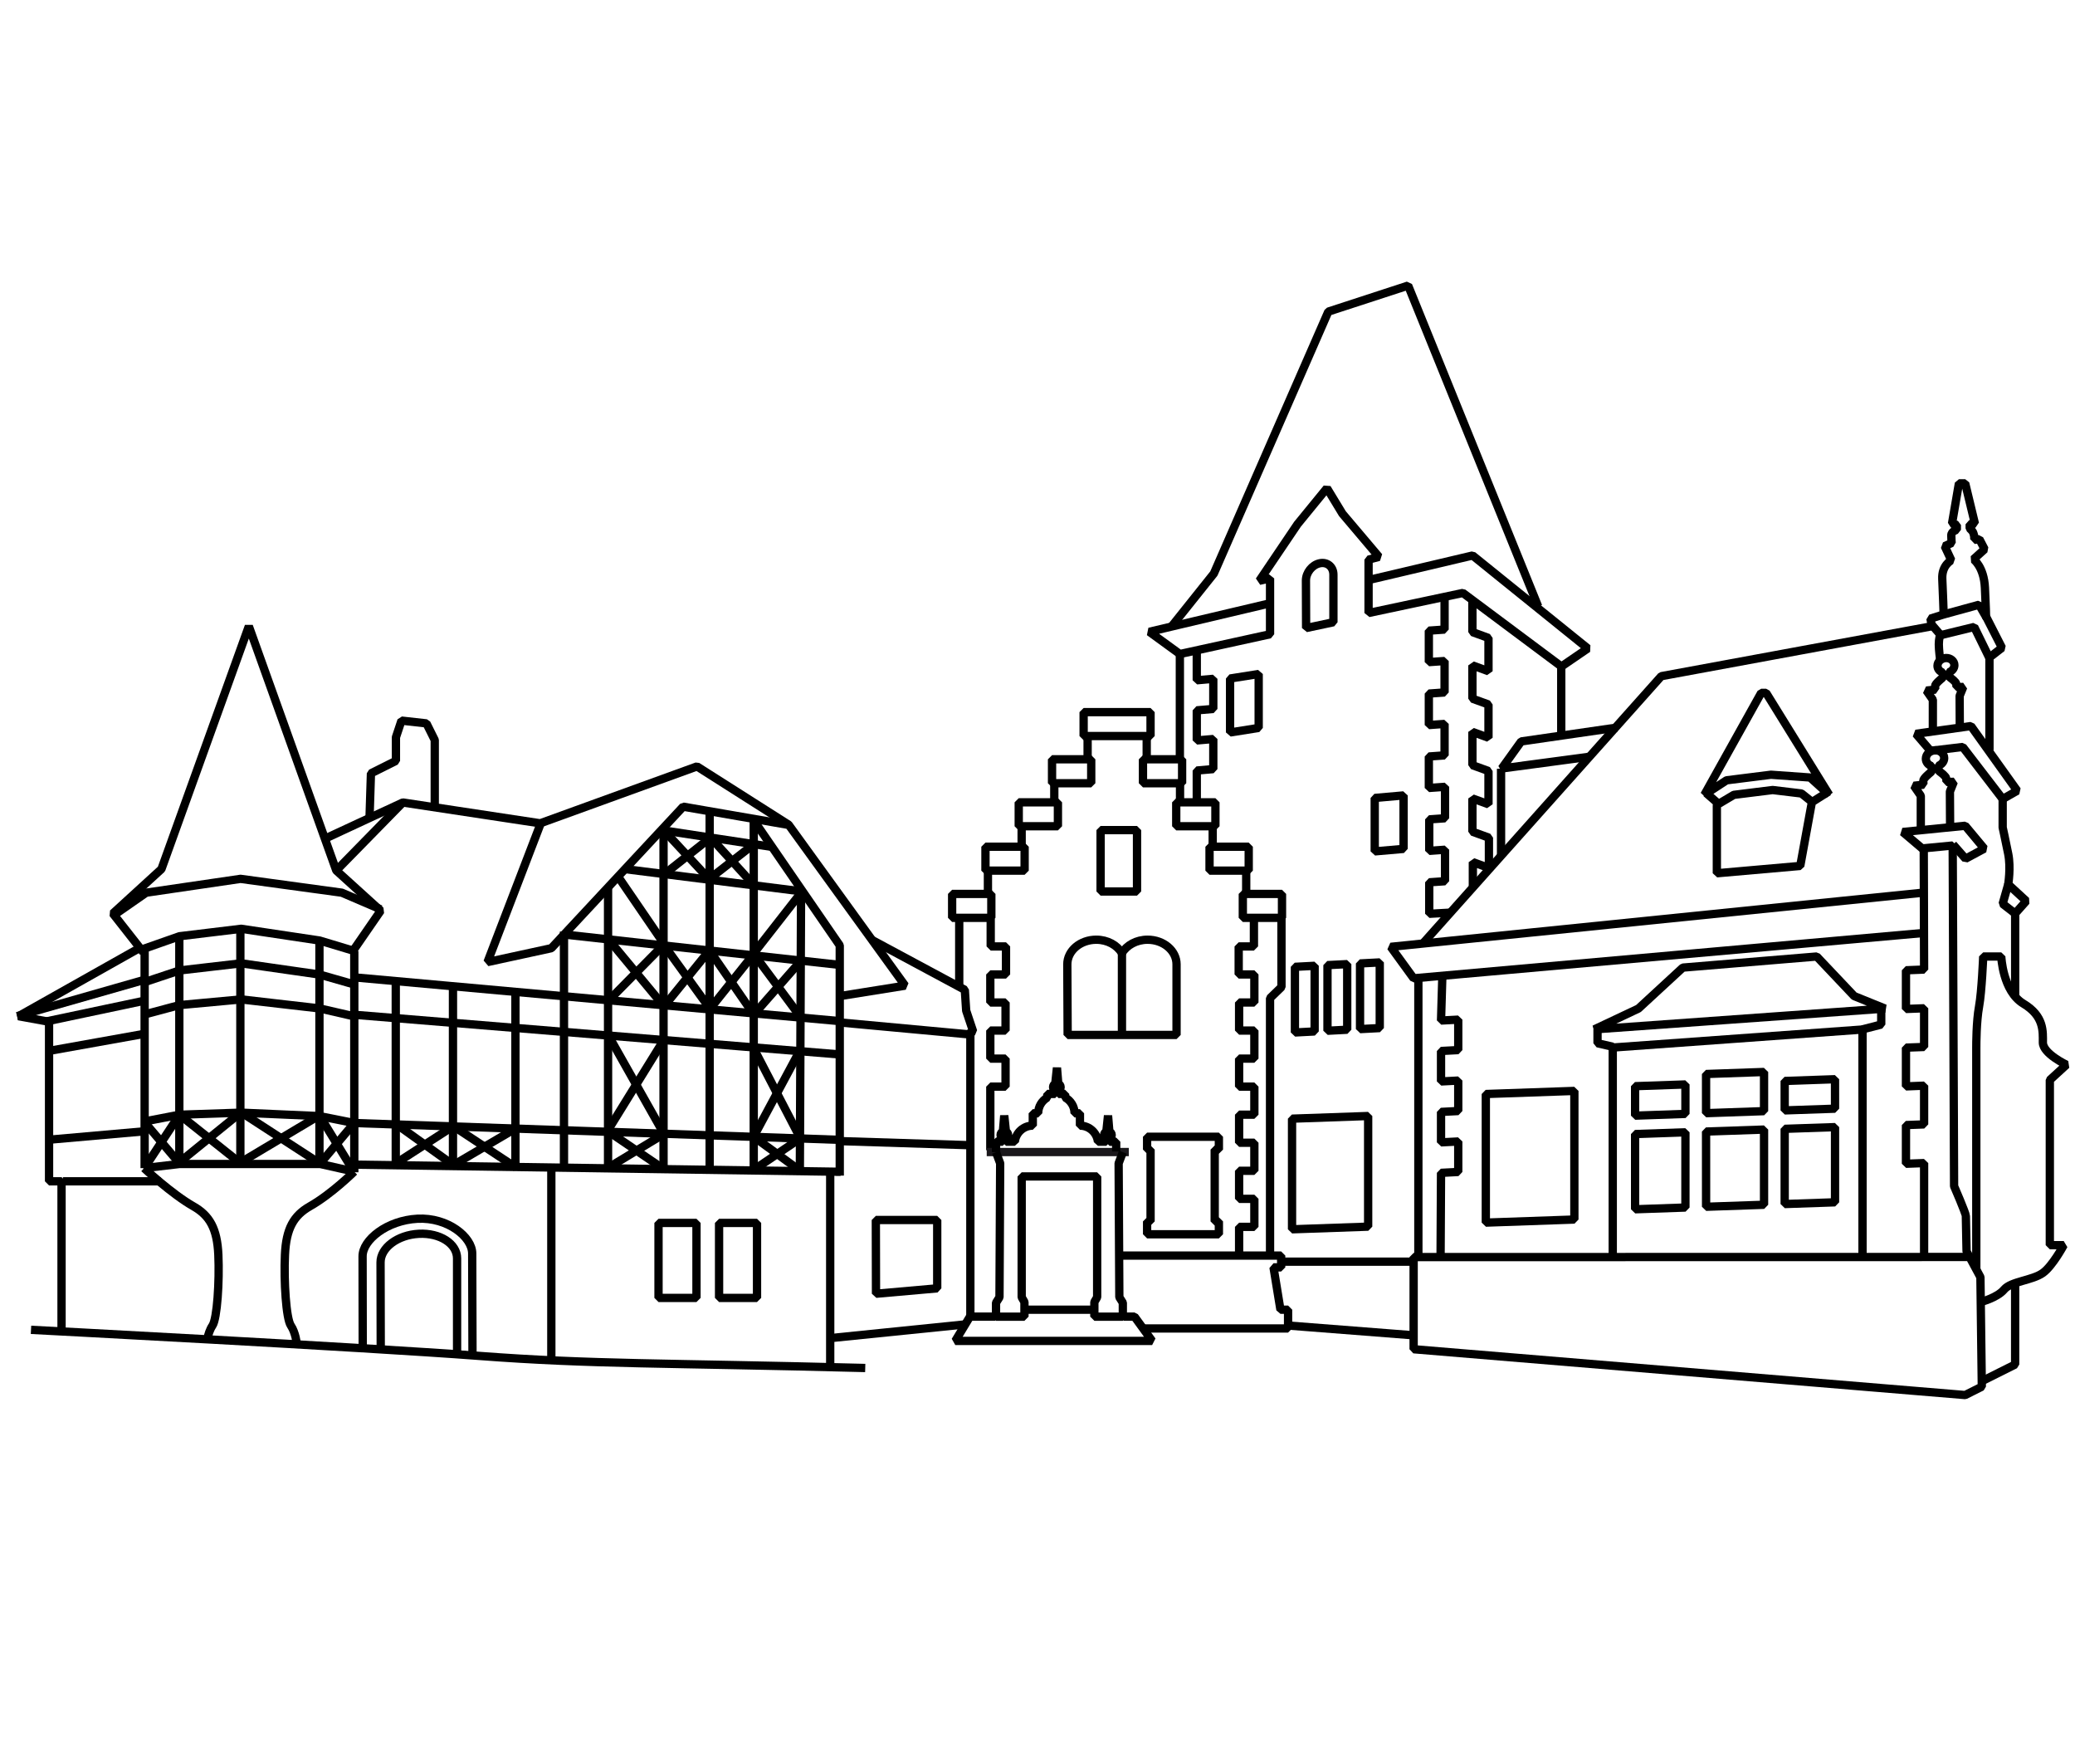 <?xml version="1.0" encoding="utf-8"?>
<!-- Generator: Adobe Illustrator 15.1.0, SVG Export Plug-In . SVG Version: 6.00 Build 0)  -->
<!DOCTYPE svg PUBLIC "-//W3C//DTD SVG 1.1//EN" "http://www.w3.org/Graphics/SVG/1.1/DTD/svg11.dtd">
<svg version="1.1" id="Ebene_1" xmlns="http://www.w3.org/2000/svg" xmlns:xlink="http://www.w3.org/1999/xlink" x="0px" y="0px"
	 width="100px" height="85px" viewBox="1.197 0 100 85" enable-background="new 1.197 0 100 85" xml:space="preserve">
<polyline fill="none" stroke="#000000" stroke-width="0.4" stroke-linejoin="bevel" points="57.657,30.189 59.696,27.636 
	65.213,15.015 69.059,13.761 75.326,29.224 "/>
<polyline fill="none" stroke="#000000" stroke-width="0.4" stroke-linejoin="bevel" points="62.413,29.068 56.587,30.444 
	58.058,31.515 62.404,30.562 62.404,27.871 61.887,27.986 63.727,25.26 65.146,23.523 65.892,24.752 67.653,26.833 67.152,26.966 
	67.152,29.538 71.698,28.572 76.446,32.116 77.717,31.246 72.166,26.767 67.188,27.941 "/>
<rect x="47.083" y="43.074" fill="none" stroke="#000000" stroke-width="0.4" stroke-linejoin="bevel" width="1.889" height="1.152"/>
<rect x="48.689" y="40.801" fill="none" stroke="#000000" stroke-width="0.4" stroke-linejoin="bevel" width="1.887" height="1.152"/>
<rect x="50.293" y="38.661" fill="none" stroke="#000000" stroke-width="0.4" stroke-linejoin="bevel" width="1.888" height="1.153"/>
<rect x="51.898" y="36.588" fill="none" stroke="#000000" stroke-width="0.4" stroke-linejoin="bevel" width="1.888" height="1.153"/>
<rect x="61.092" y="43.074" fill="none" stroke="#000000" stroke-width="0.4" stroke-linejoin="bevel" width="1.888" height="1.152"/>
<rect x="59.488" y="40.801" fill="none" stroke="#000000" stroke-width="0.4" stroke-linejoin="bevel" width="1.888" height="1.152"/>
<rect x="57.883" y="38.661" fill="none" stroke="#000000" stroke-width="0.4" stroke-linejoin="bevel" width="1.888" height="1.153"/>
<rect x="56.28" y="36.588" fill="none" stroke="#000000" stroke-width="0.4" stroke-linejoin="bevel" width="1.886" height="1.153"/>
<rect x="53.42" y="34.315" fill="none" stroke="#000000" stroke-width="0.4" stroke-linejoin="bevel" width="3.225" height="1.153"/>
<line fill="none" stroke="#000000" stroke-width="0.4" stroke-linejoin="bevel" x1="53.612" y1="35.492" x2="53.612" y2="36.596"/>
<line fill="none" stroke="#000000" stroke-width="0.4" stroke-linejoin="bevel" x1="52.006" y1="37.766" x2="52.006" y2="38.669"/>
<line fill="none" stroke="#000000" stroke-width="0.4" stroke-linejoin="bevel" x1="50.433" y1="39.839" x2="50.433" y2="40.809"/>
<line fill="none" stroke="#000000" stroke-width="0.4" stroke-linejoin="bevel" x1="48.808" y1="41.979" x2="48.808" y2="43.115"/>
<line fill="none" stroke="#000000" stroke-width="0.4" stroke-linejoin="bevel" x1="56.46" y1="35.492" x2="56.46" y2="36.596"/>
<line fill="none" stroke="#000000" stroke-width="0.4" stroke-linejoin="bevel" x1="58.066" y1="37.766" x2="58.066" y2="38.669"/>
<line fill="none" stroke="#000000" stroke-width="0.4" stroke-linejoin="bevel" x1="59.64" y1="39.839" x2="59.64" y2="40.809"/>
<line fill="none" stroke="#000000" stroke-width="0.4" stroke-linejoin="bevel" x1="61.255" y1="41.979" x2="61.255" y2="43.115"/>
<polyline fill="none" stroke="#000000" stroke-width="0.4" stroke-linejoin="bevel" points="61.627,44.252 61.627,45.604 
	60.893,45.604 60.893,46.955 61.648,46.955 61.648,48.307 60.913,48.307 60.913,49.658 61.648,49.658 61.648,51.01 60.913,51.01 
	60.913,52.361 61.648,52.361 61.648,53.712 60.913,53.712 60.913,55.064 61.648,55.064 61.648,56.416 60.913,56.416 60.913,57.767 
	61.648,57.767 61.648,59.118 60.913,59.118 60.913,60.471 "/>
<polyline fill="none" stroke="#000000" stroke-width="0.4" stroke-linejoin="bevel" points="48.942,44.252 48.942,45.604 
	49.679,45.604 49.679,46.955 48.923,46.955 48.923,48.307 49.657,48.307 49.657,49.658 48.923,49.658 48.923,51.01 49.657,51.01 
	49.657,52.361 48.923,52.361 48.923,55.425 "/>
<polyline fill="none" stroke="#000000" stroke-width="0.4" stroke-linejoin="bevel" points="70.815,28.819 70.815,30.336 
	70.057,30.389 70.057,31.904 70.815,31.852 70.815,33.367 70.057,33.421 70.057,34.937 70.815,34.883 70.815,36.399 70.057,36.453 
	70.057,37.969 70.837,37.914 70.837,39.429 70.076,39.483 70.076,40.999 70.837,40.945 70.837,42.462 70.076,42.515 70.076,44.032 
	71.059,43.978 "/>
<polyline fill="none" stroke="#000000" stroke-width="0.4" stroke-linejoin="bevel" points="72.157,28.856 72.157,30.458 
	72.931,30.74 72.931,32.344 72.157,32.062 72.157,33.666 72.931,33.946 72.931,35.549 72.157,35.267 72.157,36.87 72.931,37.152 
	72.931,38.755 72.157,38.474 72.157,40.076 72.952,40.365 72.952,41.825 72.178,41.543 72.178,42.705 "/>
<polyline fill="none" stroke="#000000" stroke-width="0.4" stroke-linejoin="bevel" points="58.873,31.33 58.873,32.78 
	59.669,32.71 59.669,34.161 58.873,34.229 58.873,35.679 59.669,35.61 59.669,37.059 58.873,37.129 58.873,38.579 "/>
<line fill="none" stroke="#000000" stroke-width="0.4" stroke-linejoin="bevel" x1="47.425" y1="44.219" x2="47.425" y2="47.562"/>
<polyline fill="none" stroke="#000000" stroke-width="0.4" stroke-linejoin="bevel" points="62.955,44.219 62.955,47.562 
	62.404,48.097 62.404,60.502 "/>
<line fill="none" stroke="#1A171B" stroke-width="0.4" stroke-linejoin="bevel" x1="48.75" y1="55.512" x2="55.597" y2="55.512"/>
<g>
	<path fill="none" stroke="#000000" stroke-width="0.4" stroke-linejoin="bevel" d="M54.989,55.486v-0.471h-0.32v-0.159
		c0.062-0.03,0.104-0.092,0.104-0.164c0-0.076-0.047-0.143-0.113-0.169l-0.064-0.77l-0.082,0.773
		c-0.062,0.027-0.107,0.091-0.107,0.165c0,0.072,0.043,0.134,0.104,0.164v0.159H54.11c-0.051-0.435-0.417-0.774-0.867-0.774v-0.594
		h-0.26c0-0.331-0.185-0.614-0.455-0.763v-0.171h-0.32v-0.161c0.061-0.03,0.104-0.092,0.104-0.165c0-0.076-0.046-0.142-0.114-0.168
		l-0.063-0.77l-0.082,0.772c-0.062,0.029-0.106,0.091-0.106,0.165c0,0.073,0.043,0.135,0.103,0.165v0.161H51.67v0.176
		c-0.261,0.153-0.44,0.433-0.44,0.758h-0.26v0.594c-0.449,0-0.816,0.34-0.866,0.774h-0.425v-0.159
		c0.06-0.03,0.103-0.092,0.103-0.164c0-0.074-0.044-0.138-0.106-0.165l-0.082-0.773l-0.065,0.77
		c-0.066,0.026-0.112,0.093-0.112,0.169c0,0.072,0.042,0.134,0.103,0.164v0.159h-0.321v0.503"/>
	<polyline fill="none" stroke="#000000" stroke-width="0.4" stroke-linejoin="bevel" points="49.197,55.519 49.398,56.055 
		49.365,62.508 49.198,62.775 49.198,63.444 50.568,63.444 50.568,62.74 50.435,62.508 50.435,56.689 54.072,56.689 54.072,62.508 
		53.937,62.74 53.937,63.444 55.309,63.444 55.309,62.775 55.141,62.508 55.107,56.055 55.31,55.519 	"/>
	<line fill="none" stroke="#000000" stroke-width="0.4" stroke-linejoin="bevel" x1="50.568" y1="63.109" x2="53.912" y2="63.109"/>
	<polyline fill="none" stroke="#000000" stroke-width="0.4" stroke-linejoin="bevel" points="49.177,63.443 47.942,63.443 
		47.235,64.614 56.721,64.614 55.871,63.443 55.334,63.443 	"/>
	<path fill="none" stroke="#000000" stroke-width="0.4" stroke-linejoin="bevel" d="M57.898,49.87v-3.403
		c0-0.656-0.625-1.186-1.395-1.186c-0.542,0-1.006,0.264-1.239,0.647c-0.229-0.384-0.694-0.647-1.234-0.647
		c-0.771,0-1.396,0.529-1.396,1.186l0.016,3.403h2.475h0.3H57.898z"/>
	
		<rect x="54.238" y="39.999" fill="none" stroke="#000000" stroke-width="0.4" stroke-linejoin="bevel" width="1.755" height="2.958"/>
	<polygon fill="none" stroke="#000000" stroke-width="0.4" stroke-linejoin="bevel" points="59.737,58.855 59.737,55.394 
		59.938,55.394 59.938,54.776 56.479,54.776 56.479,55.394 56.646,55.394 56.646,58.855 56.479,58.855 56.479,59.474 59.938,59.474 
		59.938,58.855 	"/>
	<polyline fill="none" stroke="#000000" stroke-width="0.4" stroke-linejoin="bevel" points="70.71,46.959 70.644,49.176 
		71.474,49.132 71.474,50.599 70.644,50.643 70.644,52.111 71.474,52.068 71.474,53.536 70.644,53.579 70.644,55.046 71.474,55.003 
		71.474,56.472 70.644,56.515 70.622,60.609 	"/>
	<line fill="none" stroke="#000000" stroke-width="0.4" stroke-linejoin="bevel" x1="69.552" y1="47.094" x2="69.552" y2="60.535"/>
	<polyline fill="none" stroke="#000000" stroke-width="0.4" stroke-linejoin="bevel" points="93.933,44.953 69.324,47.141 
		68.221,45.624 69.726,45.47 93.866,43.015 	"/>
	<path fill="none" stroke="#000000" stroke-width="0.4" stroke-linejoin="bevel" d="M97.075,36.152v-4.471l0.602-0.468l-0.768-1.505
		c0,0-0.008-0.508-0.053-1.386c-0.048-1.02-0.551-1.372-0.551-1.372l0.536-0.485l-0.252-0.484l-0.25,0.033
		c0,0,0.033-0.184-0.066-0.385c-0.028-0.056-0.151-0.167-0.151-0.167v-0.199l0.251-0.034l-0.468-1.939h-0.302l-0.333,1.939
		l0.232,0.067v0.233c0,0-0.267,0.066-0.267,0.267c0,0.201,0.018,0.369,0.018,0.369l-0.336,0.151L95.236,27
		c0,0-0.469,0.235-0.435,0.902c0.033,0.669,0.066,1.706,0.066,1.706l-0.635,0.201l0.065,0.368l-13.038,2.406L69.786,45.444"/>
	<polyline fill="none" stroke="#000000" stroke-width="0.4" stroke-linejoin="bevel" points="93.883,40.926 92.896,40.09 
		95.905,39.79 96.825,40.893 95.922,41.378 95.319,40.691 	"/>
	<polygon fill="none" stroke="#000000" stroke-width="0.4" stroke-linejoin="bevel" points="86.075,33.386 86.31,33.386 
		89.352,38.301 88.432,37.465 86.544,37.331 84.404,37.6 83.334,38.301 	"/>
	<polyline fill="none" stroke="#000000" stroke-width="0.4" stroke-linejoin="bevel" points="89.325,38.143 88.517,38.653 
		87.956,41.726 83.937,42.079 83.937,38.787 84.755,38.301 86.627,38.068 88.015,38.235 88.517,38.635 	"/>
	<line fill="none" stroke="#000000" stroke-width="0.4" stroke-linejoin="bevel" x1="83.42" y1="38.209" x2="83.972" y2="38.694"/>
	<polygon fill="none" stroke="#000000" stroke-width="0.4" stroke-linejoin="bevel" points="88.75,46.09 82.298,46.625 
		80.157,48.599 78.033,49.601 92.041,48.599 90.555,47.997 	"/>
	<polyline fill="none" stroke="#000000" stroke-width="0.4" stroke-linejoin="bevel" points="78.186,49.601 78.186,50.27 
		78.92,50.438 78.92,60.567 	"/>
	<polyline fill="none" stroke="#000000" stroke-width="0.4" stroke-linejoin="bevel" points="91.859,48.599 91.859,49.368 
		90.957,49.601 90.957,60.535 	"/>
	<polygon fill="none" stroke="#000000" stroke-width="0.4" stroke-linejoin="bevel" points="83.417,53.639 86.211,53.541 
		86.211,51.654 83.417,51.752 	"/>
	<polygon fill="none" stroke="#000000" stroke-width="0.4" stroke-linejoin="bevel" points="83.418,58.149 86.211,58.053 
		86.211,54.429 83.417,54.525 	"/>
	<polygon fill="none" stroke="#000000" stroke-width="0.4" stroke-linejoin="bevel" points="87.206,53.506 89.632,53.423 
		89.631,52.003 87.206,52.088 	"/>
	<polygon fill="none" stroke="#000000" stroke-width="0.4" stroke-linejoin="bevel" points="87.206,58.018 89.632,57.934 
		89.632,54.311 87.206,54.394 	"/>
	<polygon fill="none" stroke="#000000" stroke-width="0.4" stroke-linejoin="bevel" points="79.997,53.759 82.422,53.674 
		82.422,52.255 79.997,52.339 	"/>
	<polygon fill="none" stroke="#000000" stroke-width="0.4" stroke-linejoin="bevel" points="79.997,58.27 82.422,58.186 
		82.422,54.561 79.997,54.646 	"/>
	<line fill="none" stroke="#000000" stroke-width="0.4" stroke-linejoin="bevel" x1="78.988" y1="50.472" x2="91.057" y2="49.601"/>
	<path fill="none" stroke="#000000" stroke-width="0.4" stroke-linejoin="bevel" d="M64.142,30.263l1.316-0.28v-2.292
		c0-0.38-0.297-0.627-0.661-0.549c-0.367,0.077-0.663,0.45-0.663,0.832L64.142,30.263z"/>
	<polyline fill="none" stroke="#000000" stroke-width="0.4" stroke-linejoin="bevel" points="79.121,35.058 74.507,35.727 
		73.571,37.03 77.816,36.461 	"/>
	<line fill="none" stroke="#000000" stroke-width="0.4" stroke-linejoin="bevel" x1="76.438" y1="32.116" x2="76.438" y2="35.393"/>
	<line fill="none" stroke="#000000" stroke-width="0.4" stroke-linejoin="bevel" x1="73.537" y1="37.042" x2="73.537" y2="41.255"/>
	<line fill="none" stroke="#000000" stroke-width="0.4" stroke-linejoin="bevel" x1="58.058" y1="31.515" x2="58.058" y2="36.595"/>
	<polyline fill="none" stroke="#000000" stroke-width="0.4" stroke-linejoin="bevel" points="55.148,60.502 62.94,60.502 
		62.94,61.069 62.571,61.069 62.905,63.109 63.273,63.109 63.273,64.012 56.285,64.012 	"/>
	<line fill="none" stroke="#000000" stroke-width="0.4" stroke-linejoin="bevel" x1="63.34" y1="63.877" x2="69.358" y2="64.346"/>
	<line fill="none" stroke="#000000" stroke-width="0.4" stroke-linejoin="bevel" x1="63.006" y1="60.794" x2="69.358" y2="60.794"/>
	<polygon fill="none" stroke="#000000" stroke-width="0.4" stroke-linejoin="bevel" points="77.07,52.567 72.803,52.716 
		72.803,58.913 77.07,58.764 	"/>
	<polygon fill="none" stroke="#000000" stroke-width="0.4" stroke-linejoin="bevel" points="67.132,53.776 63.464,53.904 
		63.464,59.235 67.132,59.107 	"/>
	<polygon fill="none" stroke="#000000" stroke-width="0.4" stroke-linejoin="bevel" points="60.478,35.294 61.856,35.076 
		61.856,32.477 60.478,32.695 	"/>
	<polygon fill="none" stroke="#000000" stroke-width="0.4" stroke-linejoin="bevel" points="67.449,41.025 68.839,40.904 
		68.839,38.328 67.449,38.451 	"/>
	<polygon fill="none" stroke="#000000" stroke-width="0.4" stroke-linejoin="bevel" points="63.603,49.751 64.553,49.701 
		64.553,46.538 63.603,46.588 	"/>
	<polygon fill="none" stroke="#000000" stroke-width="0.4" stroke-linejoin="bevel" points="65.172,49.668 66.123,49.618 
		66.123,46.457 65.172,46.506 	"/>
	<polygon fill="none" stroke="#000000" stroke-width="0.4" stroke-linejoin="bevel" points="66.741,49.588 67.691,49.538 
		67.691,46.375 66.741,46.425 	"/>
	<path fill="none" stroke="#000000" stroke-width="0.4" stroke-linejoin="bevel" d="M96.44,61.203V50.505c0-0.2,0-1.271,0.134-2.007
		c0.133-0.736,0.199-2.408,0.199-2.408h0.87c0,0,0.066,1.672,1.07,2.274c1.002,0.602,0.936,1.339,0.936,1.872
		c0,0.535,1.137,1.07,1.137,1.07l-0.802,0.734V60h0.669c0,0-0.536,1.001-1.004,1.337c-0.516,0.369-1.538,0.401-1.872,0.804
		c-0.334,0.398-1.137,0.601-1.137,0.601"/>
	<path fill="none" stroke="#000000" stroke-width="0.4" stroke-linejoin="bevel" d="M97.711,38.481v1.392
		c0,0,0.133,0.601,0.267,1.27c0.134,0.668,0,1.471,0,1.471l0.87,0.802l-0.535,0.603v4.013"/>
	<line fill="none" stroke="#000000" stroke-width="0.4" stroke-linejoin="bevel" x1="47.961" y1="49.768" x2="47.961" y2="63.41"/>
	<polyline fill="none" stroke="#000000" stroke-width="0.4" stroke-linejoin="bevel" points="43.213,45.289 47.694,47.696 
		47.76,48.699 48.096,49.703 47.827,49.836 41.675,49.268 	"/>
	<polyline fill="none" stroke="#000000" stroke-width="0.4" stroke-linejoin="bevel" points="39.135,39.738 34.12,38.87 
		27.767,45.69 24.691,46.358 27.232,39.738 	"/>
	<line fill="none" stroke="#000000" stroke-width="0.4" stroke-linejoin="bevel" x1="20.612" y1="38.669" x2="17.403" y2="41.945"/>
	<line fill="none" stroke="#000000" stroke-width="0.4" stroke-linejoin="bevel" x1="41.642" y1="49.201" x2="18.271" y2="47.095"/>
	<line fill="none" stroke="#000000" stroke-width="0.4" stroke-linejoin="bevel" x1="41.704" y1="50.813" x2="18.21" y2="48.892"/>
	<line fill="none" stroke="#000000" stroke-width="0.4" stroke-linejoin="bevel" x1="18.271" y1="45.823" x2="18.271" y2="56.489"/>
	<line fill="none" stroke="#000000" stroke-width="0.4" stroke-linejoin="bevel" x1="16.592" y1="45.355" x2="16.592" y2="56.055"/>
	<line fill="none" stroke="#000000" stroke-width="0.4" stroke-linejoin="bevel" x1="12.781" y1="44.721" x2="12.781" y2="56.088"/>
	<line fill="none" stroke="#000000" stroke-width="0.4" stroke-linejoin="bevel" x1="9.839" y1="45.121" x2="9.839" y2="56.088"/>
	<line fill="none" stroke="#000000" stroke-width="0.4" stroke-linejoin="bevel" x1="8.167" y1="45.757" x2="8.167" y2="56.287"/>
	<line fill="none" stroke="#000000" stroke-width="0.4" stroke-linejoin="bevel" x1="20.27" y1="47.228" x2="20.27" y2="56.154"/>
	<line fill="none" stroke="#000000" stroke-width="0.4" stroke-linejoin="bevel" x1="23.027" y1="47.495" x2="23.027" y2="56.188"/>
	<line fill="none" stroke="#000000" stroke-width="0.4" stroke-linejoin="bevel" x1="26.037" y1="47.764" x2="26.037" y2="56.188"/>
	<line fill="none" stroke="#000000" stroke-width="0.4" stroke-linejoin="bevel" x1="28.377" y1="44.887" x2="28.377" y2="56.188"/>
	<line fill="none" stroke="#000000" stroke-width="0.4" stroke-linejoin="bevel" x1="30.501" y1="42.748" x2="30.501" y2="56.188"/>
	<line fill="none" stroke="#000000" stroke-width="0.4" stroke-linejoin="bevel" x1="33.175" y1="40.007" x2="33.175" y2="56.322"/>
	<line fill="none" stroke="#000000" stroke-width="0.4" stroke-linejoin="bevel" x1="35.397" y1="39.003" x2="35.397" y2="56.355"/>
	<line fill="none" stroke="#000000" stroke-width="0.4" stroke-linejoin="bevel" x1="37.522" y1="39.404" x2="37.522" y2="56.389"/>
	<line fill="none" stroke="#000000" stroke-width="0.4" stroke-linejoin="bevel" x1="39.803" y1="42.948" x2="39.744" y2="56.389"/>
	<polyline fill="none" stroke="#000000" stroke-width="0.4" stroke-linejoin="bevel" points="37.53,39.538 41.667,45.556 
		41.667,56.647 	"/>
	<line fill="none" stroke="#000000" stroke-width="0.4" stroke-linejoin="bevel" x1="41.707" y1="54.926" x2="18.306" y2="54.115"/>
	<line fill="none" stroke="#000000" stroke-width="0.4" stroke-linejoin="bevel" x1="41.708" y1="56.463" x2="18.306" y2="56.12"/>
	<line fill="none" stroke="#000000" stroke-width="0.4" stroke-linejoin="bevel" x1="41.642" y1="46.492" x2="28.302" y2="45.021"/>
	<line fill="none" stroke="#000000" stroke-width="0.4" stroke-linejoin="bevel" x1="39.803" y1="42.948" x2="31.311" y2="41.878"/>
	<line fill="none" stroke="#000000" stroke-width="0.4" stroke-linejoin="bevel" x1="38.399" y1="40.809" x2="33.117" y2="40.007"/>
	<polyline fill="none" stroke="#000000" stroke-width="0.4" stroke-linejoin="bevel" points="18.271,54.115 16.6,53.781 
		12.822,53.614 9.847,53.714 8.107,54.049 	"/>
	<polyline fill="none" stroke="#000000" stroke-width="0.4" stroke-linejoin="bevel" points="18.271,45.824 16.6,45.321 
		12.822,44.754 9.847,45.114 8.107,45.725 	"/>
	<polyline fill="none" stroke="#000000" stroke-width="0.4" stroke-linejoin="bevel" points="18.276,48.976 16.603,48.592 
		12.822,48.157 9.843,48.432 8.104,48.898 	"/>
	<polyline fill="none" stroke="#000000" stroke-width="0.4" stroke-linejoin="bevel" points="18.273,47.438 16.6,46.96 
		12.822,46.418 9.846,46.763 8.106,47.343 	"/>
	<polyline fill="none" stroke="#000000" stroke-width="0.4" stroke-linejoin="bevel" points="18.271,56.456 16.633,56.088 
		9.847,56.088 8.107,56.289 	"/>
	<polyline fill="none" stroke="#000000" stroke-width="0.4" stroke-linejoin="bevel" points="18.205,45.823 19.542,43.885 
		17.403,41.945 13.189,30.177 8.977,41.878 6.636,44.018 8.107,45.891 	"/>
	<line fill="none" stroke="#000000" stroke-width="0.4" stroke-linejoin="bevel" x1="30.508" y1="54.517" x2="33.217" y2="56.355"/>
	<line fill="none" stroke="#000000" stroke-width="0.4" stroke-linejoin="bevel" x1="33.217" y1="40.04" x2="35.39" y2="42.38"/>
	<line fill="none" stroke="#000000" stroke-width="0.4" stroke-linejoin="bevel" x1="35.456" y1="40.374" x2="37.53" y2="42.648"/>
	<line fill="none" stroke="#000000" stroke-width="0.4" stroke-linejoin="bevel" x1="23.019" y1="54.249" x2="26.062" y2="56.256"/>
	<line fill="none" stroke="#000000" stroke-width="0.4" stroke-linejoin="bevel" x1="20.312" y1="54.182" x2="23.019" y2="56.12"/>
	<line fill="none" stroke="#000000" stroke-width="0.4" stroke-linejoin="bevel" x1="37.53" y1="54.784" x2="39.77" y2="56.423"/>
	<line fill="none" stroke="#000000" stroke-width="0.4" stroke-linejoin="bevel" x1="37.563" y1="46.023" x2="39.822" y2="49.064"/>
	<line fill="none" stroke="#000000" stroke-width="0.4" stroke-linejoin="bevel" x1="33.183" y1="54.649" x2="30.475" y2="56.287"/>
	<line fill="none" stroke="#000000" stroke-width="0.4" stroke-linejoin="bevel" x1="35.423" y1="40.374" x2="33.183" y2="42.146"/>
	<line fill="none" stroke="#000000" stroke-width="0.4" stroke-linejoin="bevel" x1="37.53" y1="40.675" x2="35.389" y2="42.346"/>
	<line fill="none" stroke="#000000" stroke-width="0.4" stroke-linejoin="bevel" x1="26.065" y1="54.366" x2="23.049" y2="56.137"/>
	<line fill="none" stroke="#000000" stroke-width="0.4" stroke-linejoin="bevel" x1="23.019" y1="54.282" x2="20.277" y2="56.055"/>
	<line fill="none" stroke="#000000" stroke-width="0.4" stroke-linejoin="bevel" x1="39.77" y1="54.851" x2="37.564" y2="56.341"/>
	<line fill="none" stroke="#000000" stroke-width="0.4" stroke-linejoin="bevel" x1="39.825" y1="46.264" x2="37.574" y2="48.827"/>
	<polyline fill="none" stroke="#000000" stroke-width="0.4" stroke-linejoin="bevel" points="41.676,47.997 44.817,47.495 
		39.201,39.738 34.787,36.931 27.231,39.672 20.612,38.669 16.868,40.407 	"/>
	<line fill="none" stroke="#000000" stroke-width="0.4" stroke-linejoin="bevel" x1="35.424" y1="45.848" x2="37.481" y2="48.823"/>
	<line fill="none" stroke="#000000" stroke-width="0.4" stroke-linejoin="bevel" x1="33.183" y1="45.522" x2="35.456" y2="48.666"/>
	<line fill="none" stroke="#000000" stroke-width="0.4" stroke-linejoin="bevel" x1="30.542" y1="45.289" x2="33.15" y2="48.431"/>
	<line fill="none" stroke="#000000" stroke-width="0.4" stroke-linejoin="bevel" x1="37.483" y1="46.02" x2="35.423" y2="48.599"/>
	<line fill="none" stroke="#000000" stroke-width="0.4" stroke-linejoin="bevel" x1="35.39" y1="45.791" x2="33.217" y2="48.467"/>
	<line fill="none" stroke="#000000" stroke-width="0.4" stroke-linejoin="bevel" x1="33.15" y1="45.556" x2="30.508" y2="48.231"/>
	<line fill="none" stroke="#000000" stroke-width="0.4" stroke-linejoin="bevel" x1="33.183" y1="45.456" x2="30.943" y2="42.18"/>
	<line fill="none" stroke="#000000" stroke-width="0.4" stroke-linejoin="bevel" x1="39.803" y1="43.015" x2="37.53" y2="45.924"/>
	<line fill="none" stroke="#000000" stroke-width="0.4" stroke-linejoin="bevel" x1="30.542" y1="49.936" x2="33.183" y2="54.617"/>
	<line fill="none" stroke="#000000" stroke-width="0.4" stroke-linejoin="bevel" x1="33.15" y1="50.17" x2="30.442" y2="54.55"/>
	<line fill="none" stroke="#000000" stroke-width="0.4" stroke-linejoin="bevel" x1="37.496" y1="50.472" x2="39.77" y2="54.851"/>
	<line fill="none" stroke="#000000" stroke-width="0.4" stroke-linejoin="bevel" x1="39.736" y1="50.638" x2="37.53" y2="54.751"/>
	<line fill="none" stroke="#000000" stroke-width="0.4" stroke-linejoin="bevel" x1="48.027" y1="55.186" x2="41.608" y2="54.983"/>
	<line fill="none" stroke="#000000" stroke-width="0.4" stroke-linejoin="bevel" x1="47.76" y1="63.812" x2="41.207" y2="64.479"/>
	<line fill="none" stroke="#000000" stroke-width="0.4" stroke-linejoin="bevel" x1="41.207" y1="56.389" x2="41.207" y2="65.751"/>
	<line fill="none" stroke="#000000" stroke-width="0.4" stroke-linejoin="bevel" x1="27.767" y1="56.256" x2="27.767" y2="65.55"/>
	<polyline fill="none" stroke="#000000" stroke-width="0.4" stroke-linejoin="bevel" points="7.907,45.69 2.09,48.966 3.561,49.234 
		3.561,56.922 4.163,56.922 4.163,64.145 	"/>
	<line fill="none" stroke="#000000" stroke-width="0.4" stroke-linejoin="bevel" x1="8.107" y1="47.228" x2="2.023" y2="48.966"/>
	<line fill="none" stroke="#000000" stroke-width="0.4" stroke-linejoin="bevel" x1="8.107" y1="48.23" x2="3.36" y2="49.233"/>
	<line fill="none" stroke="#000000" stroke-width="0.4" stroke-linejoin="bevel" x1="8.943" y1="56.922" x2="4.229" y2="56.922"/>
	<path fill="none" stroke="#000000" stroke-width="0.4" stroke-linejoin="bevel" d="M18.265,56.456c0,0-1.077,1.071-2.133,1.671
		c-0.779,0.443-1.146,1.069-1.202,2.339c-0.059,1.272,0.056,3.078,0.285,3.411c0.228,0.335,0.285,0.87,0.285,0.87"/>
	<path fill="none" stroke="#000000" stroke-width="0.4" stroke-linejoin="bevel" d="M8.142,56.289c0,0,1.319,1.238,2.375,1.838
		c0.779,0.443,1.146,1.069,1.203,2.339c0.058,1.272-0.057,3.078-0.285,3.411c-0.127,0.188-0.202,0.438-0.242,0.622"/>
	<path fill="none" stroke="#000000" stroke-width="0.4" stroke-linejoin="bevel" d="M2.691,64.079c0,0,16.048,0.835,21.564,1.254
		c5.517,0.418,8.944,0.334,18.64,0.585"/>
	<polyline fill="none" stroke="#000000" stroke-width="0.4" stroke-linejoin="bevel" points="19.008,39.338 19.074,37.265 
		20.278,36.663 20.278,35.526 20.545,34.723 21.749,34.857 22.149,35.66 22.149,38.869 	"/>
	<path fill="none" stroke="#000000" stroke-width="0.4" stroke-linejoin="bevel" d="M23.968,65.349l-0.014-4.949
		c0-0.789-1.174-1.751-2.639-1.674c-1.464,0.077-2.644,1.017-2.644,1.809l0.007,4.446"/>
	<path fill="none" stroke="#000000" stroke-width="0.4" stroke-linejoin="bevel" d="M23.225,65.248v-4.612
		c0-0.708-0.826-1.237-1.844-1.184c-1.019,0.053-1.844,0.668-1.844,1.376l0.009,4.185"/>
	<path fill="none" stroke="#000000" stroke-width="0.4" stroke-linejoin="bevel" d="M95.178,39.806l-0.009-1.664l0.188-0.469
		l-0.355,0.004c0,0,0.005-0.062-0.01-0.167c-0.016-0.106-0.258-0.286-0.328-0.337c-0.045-0.033-0.059-0.173-0.062-0.268
		c0.169-0.061,0.291-0.206,0.291-0.376c0-0.216-0.198-0.386-0.441-0.376c-0.245,0.008-0.442,0.191-0.442,0.407
		c0,0.165,0.113,0.3,0.273,0.354c0.014,0.104,0.021,0.253-0.032,0.295c-0.083,0.067-0.367,0.301-0.367,0.418
		c0,0.118,0.017,0.184,0.017,0.184l-0.468,0.051l0.333,0.484v1.609"/>
	<path fill="none" stroke="#000000" stroke-width="0.4" stroke-linejoin="bevel" d="M95.645,35.058l-0.008-1.526l0.175-0.43
		l-0.328,0.003c0,0,0.003-0.057-0.009-0.152c-0.015-0.097-0.236-0.262-0.302-0.309c-0.042-0.029-0.054-0.159-0.058-0.246
		c0.156-0.057,0.269-0.19,0.269-0.345c0.001-0.198-0.182-0.353-0.407-0.346c-0.225,0.01-0.407,0.176-0.407,0.375
		c0,0.151,0.105,0.276,0.254,0.325c0.011,0.094,0.018,0.232-0.031,0.271c-0.077,0.061-0.339,0.276-0.339,0.383
		c0,0.108,0.016,0.169,0.016,0.169l-0.432,0.046l0.309,0.444l-0.001,1.477"/>
	<polygon fill="none" stroke="#000000" stroke-width="0.4" stroke-linejoin="bevel" points="96.184,34.986 93.531,35.359 
		94.233,36.179 95.788,35.994 97.711,38.501 98.412,38.102 	"/>
	<path fill="none" stroke="#000000" stroke-width="0.4" stroke-linejoin="bevel" d="M94.3,30.11l0.401,0.467
		c0,0-0.067,0.201-0.067,0.468c0,0.269,0.067,0.771,0.067,0.771"/>
	<polyline fill="none" stroke="#000000" stroke-width="0.4" stroke-linejoin="bevel" points="94.701,30.611 96.34,30.211 
		97.075,31.714 	"/>
	<polyline fill="none" stroke="#000000" stroke-width="0.4" stroke-linejoin="bevel" points="94.868,29.608 96.574,29.14 
		96.941,29.775 	"/>
	<polyline fill="none" stroke="#000000" stroke-width="0.4" stroke-linejoin="bevel" points="97.978,42.614 97.711,43.55 
		98.312,44.018 	"/>
	<polyline fill="none" stroke="#000000" stroke-width="0.4" stroke-linejoin="bevel" points="98.312,61.806 98.312,65.751 
		96.707,66.553 	"/>
	<line fill="none" stroke="#000000" stroke-width="0.4" stroke-linejoin="bevel" x1="12.789" y1="53.58" x2="16.6" y2="56.053"/>
	<line fill="none" stroke="#000000" stroke-width="0.4" stroke-linejoin="bevel" x1="16.534" y1="53.781" x2="12.722" y2="56.055"/>
	<line fill="none" stroke="#000000" stroke-width="0.4" stroke-linejoin="bevel" x1="12.789" y1="53.614" x2="9.78" y2="56.055"/>
	<line fill="none" stroke="#000000" stroke-width="0.4" stroke-linejoin="bevel" x1="9.846" y1="53.714" x2="12.789" y2="56.055"/>
	<line fill="none" stroke="#000000" stroke-width="0.4" stroke-linejoin="bevel" x1="18.238" y1="54.149" x2="16.633" y2="56.055"/>
	<line fill="none" stroke="#000000" stroke-width="0.4" stroke-linejoin="bevel" x1="16.633" y1="53.813" x2="18.271" y2="56.489"/>
	<line fill="none" stroke="#000000" stroke-width="0.4" stroke-linejoin="bevel" x1="8.142" y1="54.049" x2="9.846" y2="56.055"/>
	<line fill="none" stroke="#000000" stroke-width="0.4" stroke-linejoin="bevel" x1="9.846" y1="53.714" x2="8.175" y2="56.256"/>
	<polyline fill="none" stroke="#000000" stroke-width="0.4" stroke-linejoin="bevel" points="6.704,44.085 8.242,43.015 
		12.788,42.348 17.67,43.015 19.542,43.818 	"/>
	<line fill="none" stroke="#000000" stroke-width="0.4" stroke-linejoin="bevel" x1="8.041" y1="49.836" x2="3.561" y2="50.638"/>
	<line fill="none" stroke="#000000" stroke-width="0.4" stroke-linejoin="bevel" x1="8.107" y1="54.517" x2="3.561" y2="54.918"/>
	<polygon fill="none" stroke="#000000" stroke-width="0.4" stroke-linejoin="bevel" points="43.406,58.788 43.414,62.34 
		46.364,62.08 46.364,58.788 	"/>
	
		<rect x="32.933" y="58.928" fill="none" stroke="#000000" stroke-width="0.4" stroke-linejoin="bevel" width="1.829" height="3.612"/>
	
		<rect x="35.851" y="58.928" fill="none" stroke="#000000" stroke-width="0.4" stroke-linejoin="bevel" width="1.829" height="3.612"/>
	<path fill="none" stroke="#000000" stroke-width="0.4" stroke-linejoin="bevel" d="M93.925,60.61v-4.566l-0.874,0.033v-1.864
		l0.874-0.033v-1.866l-0.874,0.035v-1.867l0.874-0.033v-1.864l-0.874,0.033v-1.864l0.874-0.035l-0.017-5.843l1.395-0.134
		l0.067,16.416c0,0,0.567,1.304,0.567,1.438s0.034,1.705,0.034,1.705l0.668,1.239l0.067,5.28l-0.802,0.402l-26.58-2.208v-4.44
		l26.78-0.005"/>
	<line fill="none" stroke="#000000" stroke-width="0.4" stroke-linejoin="bevel" x1="55.267" y1="45.835" x2="55.267" y2="49.945"/>
</g>
</svg>
